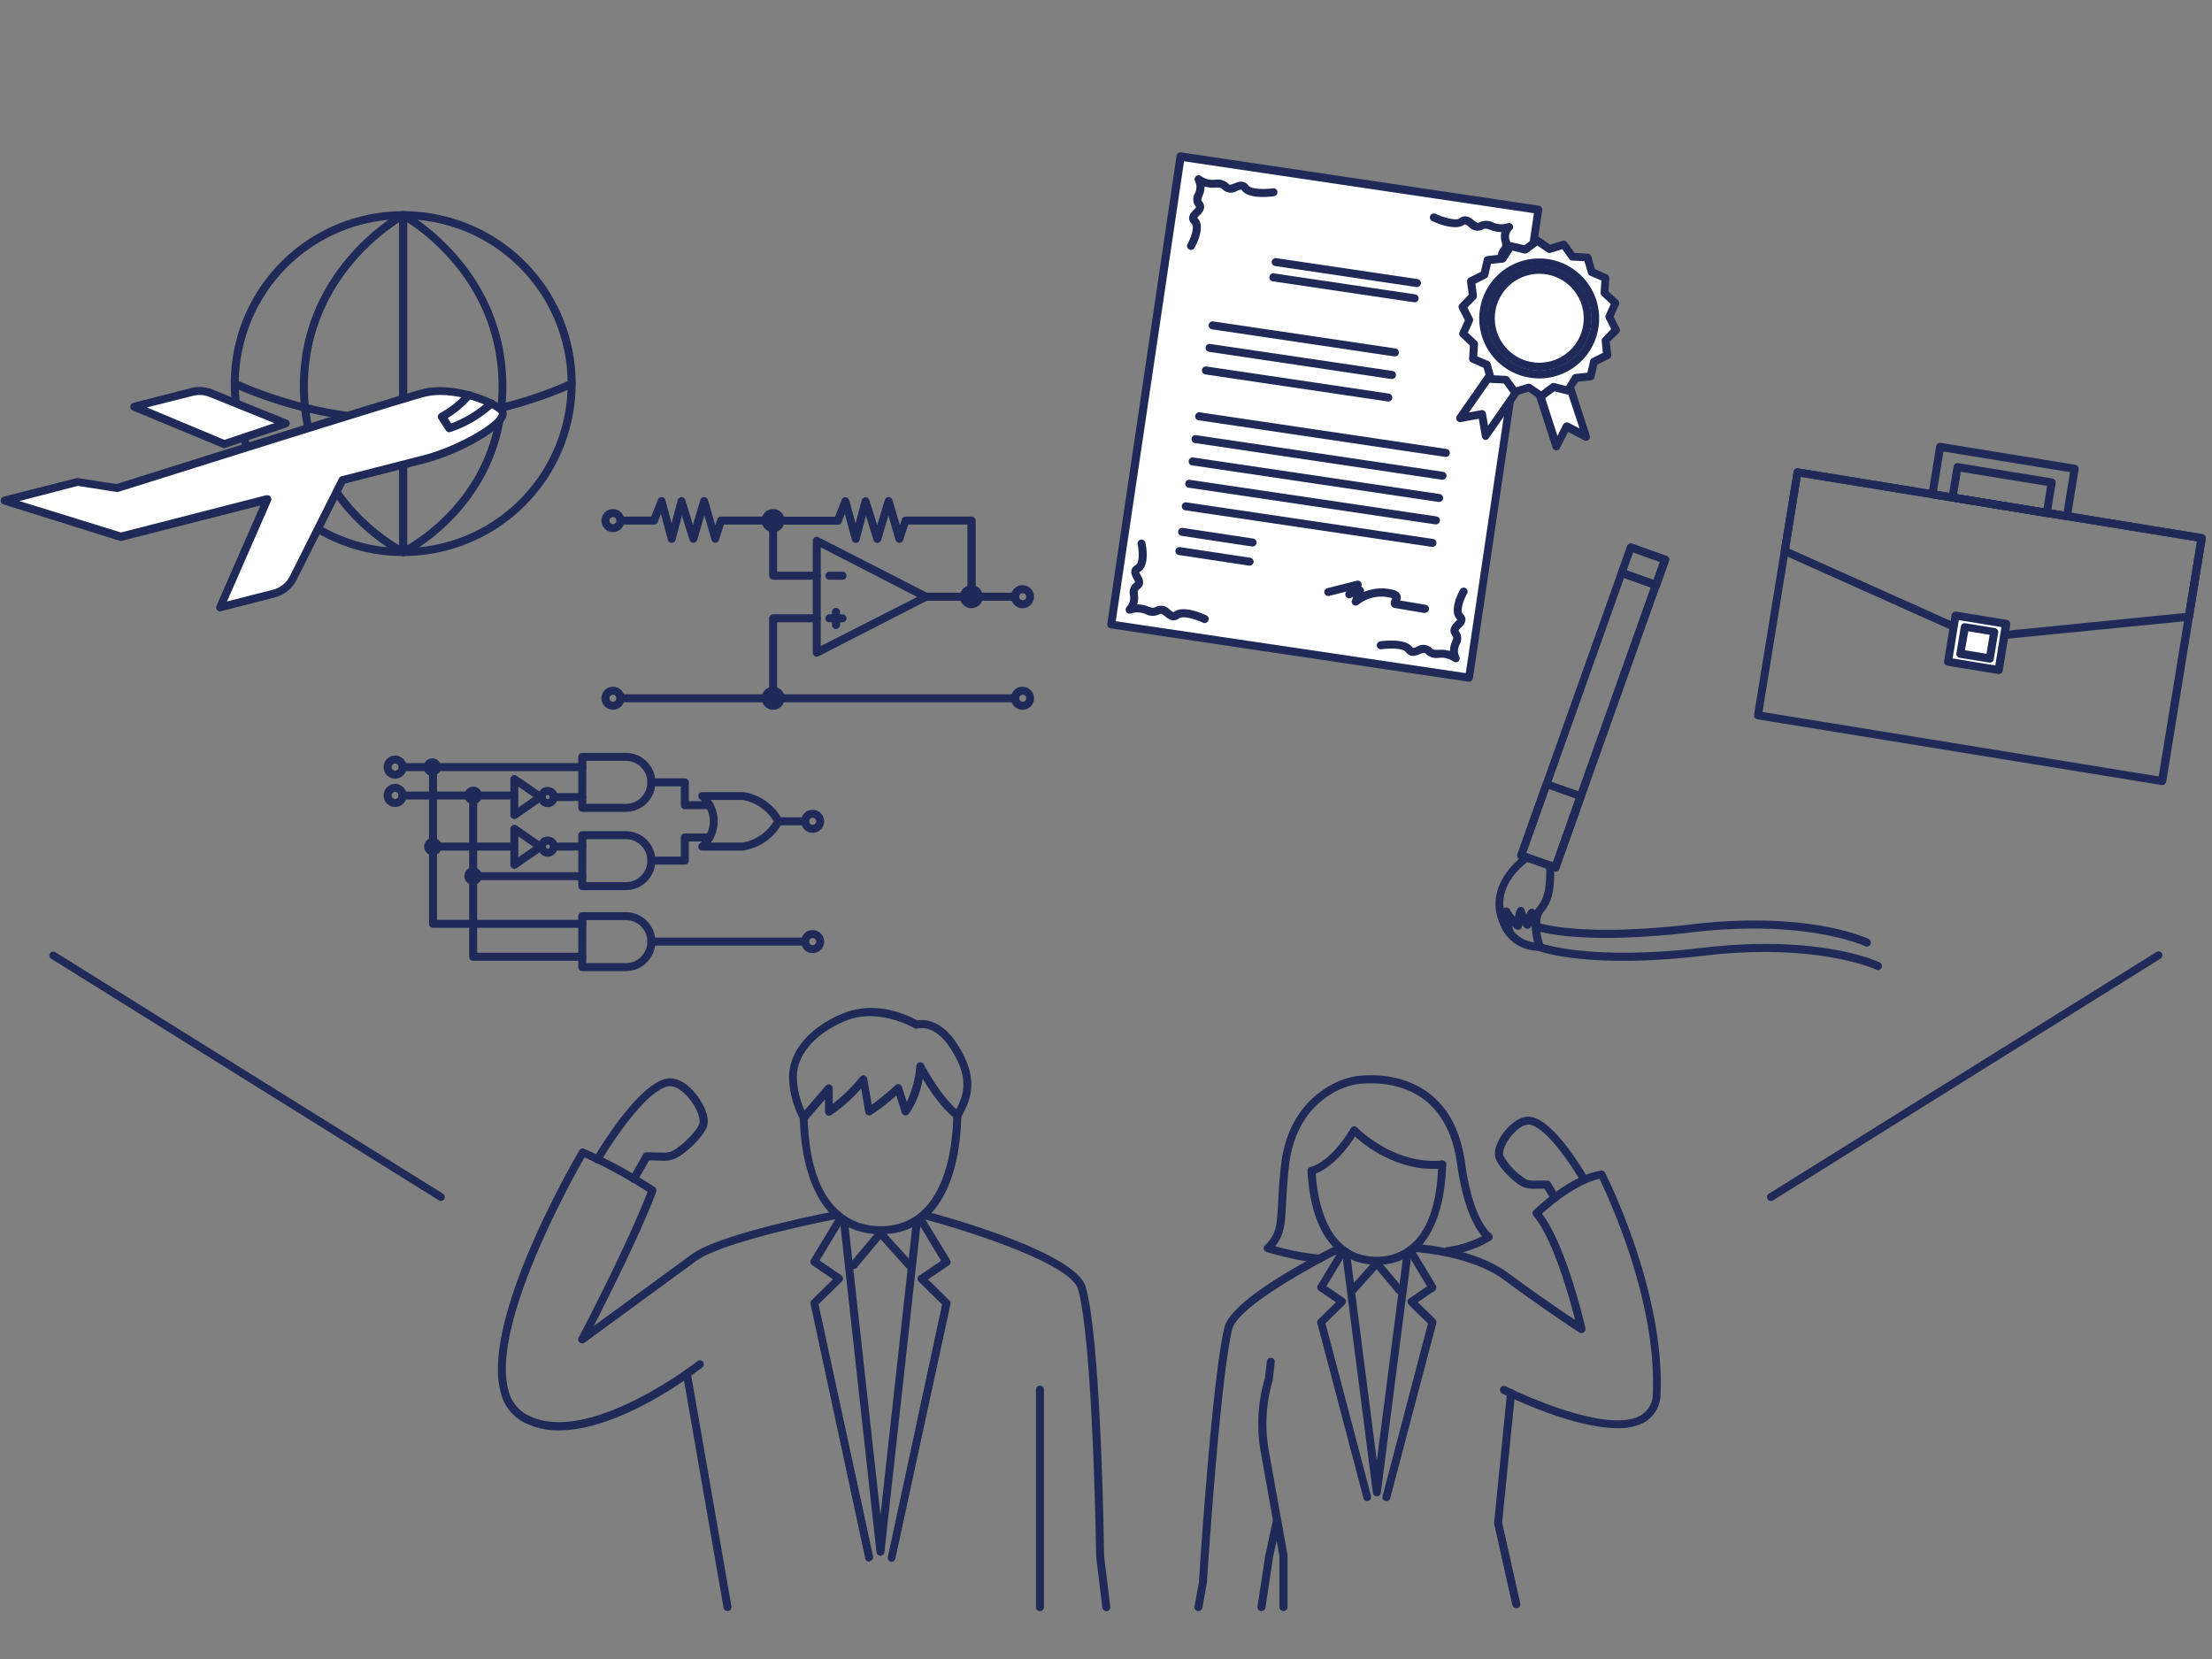 <svg xmlns="http://www.w3.org/2000/svg" viewBox="0 0 415 311.25">
  <rect x="0" y="0" width="415" height="311.25" fill="#808080" stroke="none"/>
  <defs>
    <style>
      .cls-1 {
        fill: #1f2a58;
      }

      .cls-2 {
        fill: #fff;
      }

      .cls-3 {
        fill: none;
      }
    </style>
  </defs>
  <g id="レイヤー_2" data-name="レイヤー 2">
    <g>
      <g>
        <path class="cls-1" d="M246.08,220.43a.75.75,0,0,1-.21-1.47c4.13-1.23,7.51-7.2,7.54-7.26a.79.79,0,0,1,.56-.38.76.76,0,0,1,.64.23c.07.07,6.82,7,15.92,6.18a.74.74,0,0,1,.81.68.75.75,0,0,1-.68.82c-8.16.73-14.4-4.14-16.44-6-1.15,1.8-4.17,6-7.93,7.14Z"/>
        <path class="cls-1" d="M247.56,236.89h0c-3.46-.1-9.66-1.9-9.93-2a.77.77,0,0,1-.52-.54.75.75,0,0,1,.22-.72c2.15-2.05,2.24-3.81,2.47-8.05.09-1.85.21-4.15.55-7.07.86-7.44,4.47-11.53,7.34-13.65a15.93,15.93,0,0,1,6.16-2.85c.3-.07,7.77-1.51,13.87,2.82,3.91,2.77,6.31,7.27,7.15,13.36,1.49,10.86,4.81,13.22,4.85,13.24a.76.76,0,0,1,.33.62.72.72,0,0,1-.3.62,19.87,19.87,0,0,1-8.14,2.81.75.75,0,0,1-.22-1.48,21.1,21.1,0,0,0,6.68-2.08c-1.23-1.4-3.52-5.05-4.69-13.52-.78-5.67-3-9.82-6.53-12.35-5.57-3.95-12.65-2.58-12.72-2.57-.46.08-10.78,2.06-12.29,15.2-.33,2.88-.45,5.15-.55,7-.2,3.83-.31,6-2.05,8.12a45.41,45.41,0,0,0,8.36,1.59.75.75,0,0,1,0,1.5Z"/>
        <path class="cls-1" d="M165.19,291.88a.74.74,0,0,1-.75-.66L157.58,229a.75.75,0,1,1,1.49-.17l6.12,55.44,6.11-55.44a.75.75,0,0,1,1.49.17l-6.86,62.19A.74.74,0,0,1,165.19,291.88Z"/>
        <path class="cls-1" d="M167.31,293l-.16,0a.77.77,0,0,1-.58-.89l10.18-47.37-4.37-4.29a.74.74,0,0,1,.11-1.15l4.07-2.77-4.58-7.6a.75.75,0,0,1,.25-1,.75.75,0,0,1,1,.25l5,8.21a.75.75,0,0,1-.22,1l-3.9,2.65,4,3.94a.77.77,0,0,1,.21.69L168,292.35A.75.75,0,0,1,167.31,293Z"/>
        <path class="cls-1" d="M163.06,293a.75.75,0,0,1-.73-.6l-10.26-47.77a.74.74,0,0,1,.2-.69l4-3.94-3.91-2.65a.75.75,0,0,1-.22-1l4.91-8.15a.76.76,0,0,1,1-.25.75.75,0,0,1,.26,1l-4.55,7.54,4.08,2.77a.75.75,0,0,1,.32.55.73.73,0,0,1-.22.6l-4.37,4.29L163.8,292a.76.76,0,0,1-.58.89Z"/>
        <path class="cls-1" d="M207.56,302.26a.75.75,0,0,1-.75-.66L205.65,292c0-.47-.56-39.82-3.38-50.1-1.35-4.92-21.5-11.22-29.15-13.23a.74.74,0,0,1-.53-.91.76.76,0,0,1,.92-.54c2.9.76,28.39,7.64,30.21,14.29,2.87,10.45,3.4,48.77,3.42,50.4l1.16,9.55a.75.75,0,0,1-.65.84Z"/>
        <path class="cls-1" d="M104.88,268.35A13.94,13.94,0,0,1,98,266.7a8.54,8.54,0,0,1-4.07-5.51c-3.73-13.77,14-44.07,14.77-45.35a.74.74,0,0,1,.95-.3,91.7,91.7,0,0,1,13.19,7.19.74.74,0,0,1,.27.88c-3,8-9,19.8-11.7,25.16l18.33-13.42c5.45-4,26.35-8,27.24-8.17a.73.73,0,0,1,.87.59.75.75,0,0,1-.59.88c-.22,0-21.45,4.12-26.63,7.91l-20.92,15.31a.75.75,0,0,1-1.1-1c.08-.16,8.8-16.7,12.89-27.27a93.76,93.76,0,0,0-11.84-6.46c-2.48,4.33-17.58,31.46-14.29,43.62a7.05,7.05,0,0,0,3.36,4.59c11.29,6.3,32-9.88,32.16-10a.75.75,0,0,1,1,.12.76.76,0,0,1-.12,1.06C131.07,257.1,116.71,268.35,104.88,268.35Z"/>
        <path class="cls-1" d="M160.14,238.07a.76.76,0,0,1-.49-.18.75.75,0,0,1-.09-1l5.05-6a.74.74,0,0,1,.56-.27.61.61,0,0,1,.57.25l5.43,6a.76.76,0,0,1-.06,1.06.75.75,0,0,1-1.06-.05l-4.84-5.39-4.5,5.37A.77.77,0,0,1,160.14,238.07Z"/>
        <path class="cls-1" d="M165.2,231.55c-13.17,0-15-15.33-15.16-21.92a.74.74,0,0,1,.73-.77h0a.75.75,0,0,1,.75.73c.46,17.8,8.76,20.46,13.66,20.46,12,0,13.55-14.55,13.67-20.8a.74.74,0,0,1,.77-.74.76.76,0,0,1,.73.77C180.25,216,178.51,231.55,165.2,231.55Z"/>
        <path class="cls-1" d="M118.91,221.91a.81.81,0,0,1-.37-.09.76.76,0,0,1-.29-1l2.41-4.26a.72.72,0,0,1,.67-.38l3.28.08a4.15,4.15,0,0,0,1.14-.17c1.35-.39,4.7-3.44,5.41-5.15.4-.95-.45-3.13-1.87-4.85s-2.89-2.5-4-2.26c-4.1.85-10.47,10.45-12.57,14.07a.75.75,0,0,1-1,.27.74.74,0,0,1-.27-1c.32-.56,8-13.63,13.56-14.79,1.72-.35,3.71.65,5.46,2.77,1.53,1.84,2.84,4.63,2.11,6.39-.85,2-4.48,5.46-6.37,6a5.71,5.71,0,0,1-1.59.23l-2.84-.07-2.19,3.86A.74.74,0,0,1,118.91,221.91Z"/>
        <path class="cls-1" d="M258.31,280.74a.75.75,0,0,1-.74-.66L251.78,235a.74.74,0,0,1,.64-.84.75.75,0,0,1,.84.65l5.05,39.27,5.05-39.27a.75.75,0,1,1,1.49.19l-5.79,45.06A.76.76,0,0,1,258.31,280.74Z"/>
        <path class="cls-1" d="M256.52,281.63a.74.74,0,0,1-.72-.56l-8.65-32.82a.74.74,0,0,1,.2-.72l3.28-3.22-3.17-2.15a.76.76,0,0,1-.23-1l4.19-6.93a.75.75,0,0,1,1-.26.76.76,0,0,1,.25,1l-3.81,6.33,3.34,2.27a.75.75,0,0,1,.1,1.15l-3.62,3.55,8.54,32.4a.75.75,0,0,1-.53.92Z"/>
        <path class="cls-1" d="M260.1,281.63l-.19,0a.75.75,0,0,1-.53-.92l8.53-32.4-3.62-3.55a.75.75,0,0,1-.22-.6.73.73,0,0,1,.33-.55l3.34-2.27L263.93,235a.75.75,0,1,1,1.28-.77l4.18,6.93a.75.75,0,0,1-.22,1L266,244.31l3.28,3.22a.77.77,0,0,1,.2.72l-8.65,32.82A.76.76,0,0,1,260.1,281.63Z"/>
        <path class="cls-1" d="M236.67,302.26h-.12a.76.76,0,0,1-.63-.86l1.47-9.63,1.47-6.75a.74.74,0,0,1,.89-.57.75.75,0,0,1,.57.89l-1.46,6.7-1.45,9.59A.75.75,0,0,1,236.67,302.26Z"/>
        <path class="cls-1" d="M224.84,302.26h-.13a.75.75,0,0,1-.61-.87l.84-4.58c.08-1.45,2.4-37.74,4.77-47.75,1.33-5.65,19.37-14.59,21.42-15.6a.75.75,0,0,1,1,.35.74.74,0,0,1-.34,1c-5.4,2.64-19.63,10.4-20.62,14.59-2.34,9.89-4.72,47.22-4.75,47.59l-.84,4.67A.75.75,0,0,1,224.84,302.26Z"/>
        <path class="cls-1" d="M240.79,302.26a.75.75,0,0,1-.75-.75V292l-3.51-19.58a30.19,30.19,0,0,1,.79-13.88l.35-3.12a.75.75,0,1,1,1.49.17l-.36,3.19a.61.61,0,0,1,0,.13,28.7,28.7,0,0,0-.76,13.25l3.52,19.64a.57.57,0,0,1,0,.13v9.63A.75.75,0,0,1,240.79,302.26Z"/>
        <path class="cls-1" d="M284.47,301.73a.75.75,0,0,1-.73-.58l-3.42-15.27a.65.65,0,0,1,0-.24l2.42-24.35a.75.75,0,0,1,1.5.15l-2.42,24.23,3.4,15.15a.74.74,0,0,1-.57.89A.44.44,0,0,1,284.47,301.73Z"/>
        <path class="cls-1" d="M303.49,267.94c-8.58,0-21-6.17-21.66-6.49a.75.75,0,1,1,.67-1.35c.19.1,18.74,9.32,25.37,5.41a4.7,4.7,0,0,0,2.22-4.22c.72-17.24-8.37-36.77-10-40.12-4.45,1-9.27,5.13-10.79,6.54,4.58,6,8,20.83,8.14,21.47a.75.75,0,0,1-1.14.8c-.07,0-7.18-4.71-14.1-9.84-6.38-4.73-17-5.26-17.08-5.26a.75.75,0,0,1-.71-.79.73.73,0,0,1,.78-.71c.45,0,11.15.54,17.9,5.55,4.93,3.65,9.95,7.07,12.43,8.73-1.12-4.38-4.18-15.32-7.81-19.53a.76.76,0,0,1,0-1c.27-.26,6.69-6.58,12.64-7.51a.74.74,0,0,1,.78.39c.12.22,11.21,22.15,10.41,41.38a6.16,6.16,0,0,1-3,5.44A10.18,10.18,0,0,1,303.49,267.94Z"/>
        <path class="cls-1" d="M262.57,242.82a.74.74,0,0,1-.58-.27l-3.7-4.41-4,4.44a.75.75,0,0,1-1.11-1l4.57-5.08a.84.84,0,0,1,.57-.25.81.81,0,0,1,.56.27l4.25,5.08a.75.75,0,0,1-.09,1.06A.72.72,0,0,1,262.57,242.82Z"/>
        <path class="cls-1" d="M291.68,225.48a.75.75,0,0,1-.64-.36l-1.27-2.1h-2.39a5,5,0,0,1-1.4-.25c-1.63-.53-4.69-3.61-5.36-5.39-.6-1.56.61-4,2-5.52,1.59-1.8,3.36-2.63,4.86-2.27,3.89.94,8.57,8.28,10.4,11.39a.74.74,0,0,1-.27,1,.76.76,0,0,1-1-.26c-2.78-4.74-6.73-10-9.45-10.69-.92-.22-2.21.47-3.38,1.8-1.4,1.58-2,3.31-1.72,4a11.83,11.83,0,0,0,4.43,4.5,3.46,3.46,0,0,0,1,.17h2.79a.74.74,0,0,1,.64.36l1.49,2.47a.74.74,0,0,1-.65,1.13Z"/>
        <path class="cls-1" d="M136.49,302.26a.74.74,0,0,1-.74-.62l-7.62-43.77a.75.75,0,0,1,1.48-.25l7.62,43.77a.75.75,0,0,1-.61.86Z"/>
        <path class="cls-1" d="M195.11,302.26a.74.74,0,0,1-.75-.75v-40.8a.75.75,0,0,1,1.5,0v40.8A.75.75,0,0,1,195.11,302.26Z"/>
        <path class="cls-1" d="M258.31,237.29c-4.48,0-12.13-2.28-13-17.56a.75.75,0,1,1,1.5-.09c.34,6,2.28,16.15,11.48,16.15,4.14,0,11.14-2.25,11.54-17.33a.74.74,0,0,1,.75-.73h0a.75.75,0,0,1,.73.77C271.2,224.15,269.63,237.29,258.31,237.29Z"/>
        <path class="cls-1" d="M150.79,210.36a.7.7,0,0,1-.49-.19.74.74,0,0,1-.08-1l4.69-5.46a.75.75,0,0,1,1.32.49v2.9a30.93,30.93,0,0,0,5.15-5.06.74.74,0,0,1,.77-.28.76.76,0,0,1,.56.61l.84,4.91A50.3,50.3,0,0,0,168,203.6a.74.74,0,0,1,.7-.18.73.73,0,0,1,.52.5l.9,2.83a19.8,19.8,0,0,0,1.8-6.75.75.75,0,0,1,.59-.69.76.76,0,0,1,.82.39c0,.06,3.26,6.26,6.79,9a.75.75,0,0,1-.91,1.19c-2.52-1.93-4.8-5.34-6.1-7.5a15.72,15.72,0,0,1-2.63,6.6.81.81,0,0,1-.73.27.77.77,0,0,1-.58-.51l-1-3.23a37.81,37.81,0,0,1-4.71,3.64.75.75,0,0,1-1.13-.51l-.76-4.45a28.84,28.84,0,0,1-5.63,5,.74.74,0,0,1-1.15-.63v-2.32l-3.37,3.92A.74.74,0,0,1,150.79,210.36Z"/>
        <path class="cls-1" d="M150.79,210.36a.76.76,0,0,1-.65-.38,17.16,17.16,0,0,1-2.1-7.9c0-4.87,3.92-9.46,10.24-12s12.43.6,13.79,1.36c1.06-.18,4.32-.31,7.3,4.12,4.32,6.45,3,10.58.9,14.07a.75.75,0,1,1-1.29-.77c2.18-3.65,2.8-7-.86-12.46-2.87-4.29-5.83-3.49-6-3.45a.77.77,0,0,1-.61-.07c-.06,0-6.54-3.88-12.72-1.41-5.74,2.29-9.3,6.35-9.3,10.59a16.15,16.15,0,0,0,1.89,7.15.75.75,0,0,1-.26,1A.76.76,0,0,1,150.79,210.36Z"/>
      </g>
      <g>
        <g>
          <path class="cls-1" d="M291.82,163.52a.74.74,0,0,1-.25-.05l-6.44-2.28a.76.76,0,0,1-.42-.39.71.71,0,0,1,0-.57l18.86-53a.73.73,0,0,1,.95-.45l6.44,2.28a.78.78,0,0,1,.43.39.75.75,0,0,1,0,.57l-18.85,53A.75.75,0,0,1,291.82,163.52Zm-5.48-3.5,5,1.79,18.35-51.6-5-1.79Z"/>
          <path class="cls-1" d="M310.68,110.5a.69.69,0,0,1-.25,0L304,108.17a.78.78,0,0,1-.43-.39.75.75,0,0,1,0-.57l1.69-4.76a.75.75,0,0,1,1-.45l6.43,2.29a.75.75,0,0,1,.46.95l-1.7,4.76A.73.73,0,0,1,310.68,110.5ZM305.2,107l5,1.78,1.19-3.34-5-1.79Z"/>
          <path class="cls-1" d="M291.82,163.52a.74.74,0,0,1-.25-.05l-6.44-2.28a.76.76,0,0,1-.42-.39.71.71,0,0,1,0-.57l4.75-13.37a.78.78,0,0,1,.39-.43.8.8,0,0,1,.57,0l6.44,2.29a.76.76,0,0,1,.42.39.71.71,0,0,1,0,.57L292.53,163A.75.75,0,0,1,291.82,163.52Zm-5.48-3.5,5,1.79,4.25-12-5-1.78Z"/>
          <path class="cls-1" d="M288.53,178.38a7.73,7.73,0,0,1-7.17-5.12c-3.26-7.62,4.68-12.95,4.77-13a.74.74,0,0,1,1,.22.76.76,0,0,1-.21,1c-.29.18-7,4.69-4.21,11.15,1.41,3.29,3.8,4,5.11,4.18-.41-1.65-.94-4.86.59-6.66s1.73-4.23,1.68-7.75a.74.74,0,0,1,.74-.76h0a.75.75,0,0,1,.75.74c.05,3.75-.06,6.39-2,8.73-1.23,1.47-.43,5,0,6.23a.76.76,0,0,1-.08.64.71.71,0,0,1-.54.34A3.89,3.89,0,0,1,288.53,178.38Z"/>
          <path class="cls-1" d="M283.27,175.8a.76.76,0,0,1-.72-.54c-.16-.54-1-3.29-.7-4.42a.76.76,0,0,1,.61-.58.74.74,0,0,1,.75.35c.25.39.62.93,1,1.41a7.15,7.15,0,0,1,.4-1.41.75.75,0,0,1,1.41.06c.1.31.21.62.32.91a4.51,4.51,0,0,1,.46-.79.76.76,0,0,1,1.28.13l.8,1.68a.74.74,0,0,1-.35,1,.75.75,0,0,1-1-.35l-.1-.21a3,3,0,0,0-.08.52.75.75,0,0,1-.4.61.73.73,0,0,1-.73,0,2,2,0,0,1-.66-.74c0,.17,0,.26,0,.26a.75.75,0,0,1-1.15.65,3.83,3.83,0,0,1-.72-.61c.1.38.2.76.31,1.12a.75.75,0,0,1-.5.93A.57.57,0,0,1,283.27,175.8Z"/>
        </g>
        <path class="cls-1" d="M352.34,182a.71.71,0,0,1-.32-.07c-.11-.05-11-5.13-32.34-2.63-21.82,2.56-30.74-.78-31.11-.92a.75.75,0,0,1,.54-1.4c.09,0,9,3.33,30.39.83,21.85-2.56,32.72,2.55,33.17,2.77a.75.75,0,0,1-.33,1.42Z"/>
        <path class="cls-1" d="M350.27,177.61a.8.8,0,0,1-.33-.08c-.1-.05-11-5.13-32.34-2.63-21.82,2.56-29.47-.3-29.78-.42a.75.75,0,0,1,.54-1.4c.11,0,7.76,2.83,29.07.33,21.85-2.55,32.71,2.55,33.17,2.77a.76.76,0,0,1-.33,1.43Z"/>
      </g>
      <g>
        <path class="cls-1" d="M75.65,104.32A32.35,32.35,0,1,1,108,72,32.38,32.38,0,0,1,75.65,104.32Zm0-63.2A30.85,30.85,0,1,0,106.5,72,30.89,30.89,0,0,0,75.65,41.12Z"/>
        <path class="cls-1" d="M75.65,104.32a.8.8,0,0,1-.4-.11.75.75,0,0,1-.35-.64V40.37a.73.73,0,0,1,.36-.64.75.75,0,0,1,.74,0c.19.1,19,10.38,19,32.78S76.16,104.16,76,104.25A.71.71,0,0,1,75.65,104.32ZM76.4,41.7v60.6C80.3,100,93.54,90.86,93.54,72.49S80.35,44.25,76.4,41.7Z"/>
        <path class="cls-1" d="M75.65,104.32a.78.78,0,0,1-.33-.07c-.19-.09-19.06-9.34-19.06-31.76s18.84-32.68,19-32.78a.75.75,0,0,1,.74,0,.74.74,0,0,1,.37.64v63.2a.78.78,0,0,1-.35.64A.83.83,0,0,1,75.65,104.32ZM74.9,41.7c-4,2.55-17.14,12.43-17.14,30.79S71,100,74.9,102.31Z"/>
        <path class="cls-1" d="M75.65,79.46a78.8,78.8,0,0,1-31.94-6.82.75.75,0,0,1,.67-1.34A77.23,77.23,0,0,0,75.65,78a77.15,77.15,0,0,0,31.26-6.66.76.76,0,0,1,1,.34.75.75,0,0,1-.34,1A78.72,78.72,0,0,1,75.65,79.46Z"/>
        <g>
          <g>
            <path class="cls-2" d="M42.08,83.33l11.55-3.89-14-5.67A5.76,5.76,0,0,0,36,73.53L25.18,76.26Z"/>
            <path class="cls-1" d="M42.08,84.08a.72.72,0,0,1-.29-.06L24.89,77a.75.75,0,0,1-.45-.75.75.75,0,0,1,.56-.67L35.86,72.8a6.49,6.49,0,0,1,4,.28l14,5.66a.75.75,0,0,1,0,1.41L42.32,84A.67.67,0,0,1,42.08,84.08ZM27.55,76.44l14.56,6.09,9.36-3.15L39.31,74.47a5,5,0,0,0-3.09-.21Z"/>
          </g>
          <g>
            <path class="cls-2" d="M94.07,77c-2-1.93-9.46-4.57-14.54-3.27S21.92,91.58,21.92,91.58l-7.38-1.15L.88,93.91l21.8,6.77,27.48-7L41.28,114l10.08-2.57a5.71,5.71,0,0,0,3.77-3.11l9.13-18.19,15.23-3.89C86.58,84.38,96.07,78.9,94.07,77Z"/>
            <path class="cls-1" d="M41.28,114.7a.74.74,0,0,1-.68-1l8.26-18.87-26,6.63a.71.71,0,0,1-.41,0L.66,94.63a.75.75,0,0,1-.53-.74.77.77,0,0,1,.57-.71L14.36,89.7a.61.61,0,0,1,.3,0l7.2,1.12C25.69,89.6,74.38,74.24,79.34,73c5.41-1.38,13.12,1.42,15.25,3.46A1.64,1.64,0,0,1,95,78.07c-.74,2.8-9.2,7.28-15.36,8.85l-14.9,3.8-9,17.89a6.46,6.46,0,0,1-4.26,3.5l-10.07,2.57Zm8.88-21.78a.73.73,0,0,1,.57.26.76.76,0,0,1,.12.79l-8.26,18.87,8.58-2.19a4.94,4.94,0,0,0,3.28-2.7l9.14-18.21a.73.73,0,0,1,.48-.39L79.3,85.46c6.33-1.61,13.79-5.94,14.28-7.78,0-.11,0-.13,0-.17-1.87-1.79-9-4.31-13.84-3.08-5,1.28-57,17.7-57.57,17.86a.65.65,0,0,1-.34,0l-7.22-1.13L3.64,94,22.7,99.9l27.28-7Z"/>
          </g>
          <path class="cls-1" d="M84.28,81.09a.75.75,0,0,1-.63-.35l-1.39-2.15a.75.75,0,0,1,.27-1.07,17.84,17.84,0,0,0,4.85-3.86.75.75,0,0,1,1.05-.11.76.76,0,0,1,.12,1A19.19,19.19,0,0,1,84,78.44l.65,1a21.83,21.83,0,0,0,7-4.31.75.75,0,0,1,1,1.12,22,22,0,0,1-8.17,4.81Z"/>
        </g>
      </g>
      <g>
        <path class="cls-1" d="M405.67,147.28h-.13l-75.83-12.33a.76.76,0,0,1-.49-.31.77.77,0,0,1-.13-.55l7.42-45.59a.75.75,0,0,1,.3-.49.74.74,0,0,1,.56-.13l75.83,12.34a.74.74,0,0,1,.62.86l-7.41,45.58a.8.8,0,0,1-.31.49A.76.76,0,0,1,405.67,147.28Zm-75-13.7L405,145.67l7.18-44.1-74.35-12.1Z"/>
        <path class="cls-1" d="M371.12,120.37a.77.77,0,0,1-.3-.06l-36.28-16.25a.76.76,0,0,1-.44-.8l2.41-14.77a.75.75,0,0,1,.3-.49.74.74,0,0,1,.56-.13l75.83,12.34a.74.74,0,0,1,.62.86l-2.4,14.77a.75.75,0,0,1-.67.62l-39.55,3.91Zm-35.44-17.44,35.57,15.93L410,115l2.19-13.46-74.35-12.1Zm75,12.78h0Z"/>
        <path class="cls-1" d="M387.78,97.58h-.12l-25.23-4.1a.76.76,0,0,1-.49-.3.72.72,0,0,1-.13-.56l1.44-8.91a.76.76,0,0,1,.86-.62l25.24,4.11a.77.77,0,0,1,.49.3.78.78,0,0,1,.13.56L388.52,97A.75.75,0,0,1,387.78,97.58Zm-24.37-5.47L387.16,96l1.21-7.42-23.76-3.87Z"/>
        <g>
          <rect class="cls-2" x="366.15" y="116.2" width="9.64" height="8.78" transform="translate(24.17 -57.99) rotate(9.24)"/>
          <path class="cls-1" d="M375,126.45h-.12l-9.52-1.55a.77.77,0,0,1-.49-.3.78.78,0,0,1-.13-.56l1.41-8.67a.76.76,0,0,1,.86-.62l9.51,1.55a.76.76,0,0,1,.63.86l-1.41,8.67a.79.79,0,0,1-.31.49A.74.74,0,0,1,375,126.45Zm-8.66-2.92,8,1.31,1.16-7.19-8-1.31Z"/>
        </g>
        <g>
          <rect class="cls-2" x="368.16" y="118.04" width="5.61" height="5.11" transform="translate(24.17 -57.99) rotate(9.24)"/>
          <path class="cls-1" d="M373.32,124.31h-.12l-5.53-.9a.74.74,0,0,1-.62-.86l.82-5a.75.75,0,0,1,.3-.49.7.7,0,0,1,.56-.13l5.53.9a.75.75,0,0,1,.62.86l-.82,5a.75.75,0,0,1-.3.49A.77.77,0,0,1,373.32,124.31ZM368.65,122l4.05.66.58-3.56-4-.66Z"/>
        </g>
        <path class="cls-1" d="M384,97h-.12L366.2,94.08a.73.73,0,0,1-.48-.3.74.74,0,0,1-.14-.56l.93-5.71a.75.75,0,0,1,.86-.62l17.68,2.88a.74.74,0,0,1,.62.86l-.93,5.71A.76.76,0,0,1,384,97Zm-16.82-4.25,16.2,2.64.69-4.23-16.2-2.64Z"/>
      </g>
      <g>
        <rect class="cls-2" x="204.17" y="44.33" width="88.77" height="67.86" transform="translate(134.66 312.63) rotate(-81.56)"/>
        <path class="cls-1" d="M275.6,127.89h-.11l-67.12-10a.76.76,0,0,1-.63-.86l13-87.81a.75.75,0,0,1,.3-.49.71.71,0,0,1,.55-.14l67.12,10a.75.75,0,0,1,.63.85l-13,87.82A.74.74,0,0,1,275.6,127.89Zm-66.27-11.34L275,126.29,287.78,40l-65.64-9.74Z"/>
      </g>
      <g>
        <polyline class="cls-2" points="292.71 67.03 297.53 81.93 293.83 80.01 291.96 83.74 287.13 68.84"/>
        <path class="cls-1" d="M292,84.49h-.06a.75.75,0,0,1-.66-.51l-4.82-14.9a.75.75,0,0,1,.48-.95.76.76,0,0,1,1,.48l4.26,13.17,1.05-2.1a.77.77,0,0,1,.44-.37.78.78,0,0,1,.58,0l2.08,1.08L292,67.26a.75.75,0,0,1,1.43-.46l4.83,14.9a.75.75,0,0,1-1.06.9l-3-1.57-1.53,3A.75.75,0,0,1,292,84.49Z"/>
      </g>
      <g>
        <polyline class="cls-2" points="282.89 65.58 273.95 78.43 278.05 77.67 278.76 81.78 287.7 68.92"/>
        <path class="cls-1" d="M278.76,82.53l-.17,0a.76.76,0,0,1-.57-.61l-.58-3.36-3.36.63a.74.74,0,0,1-.76-.33.76.76,0,0,1,0-.84l8.95-12.85a.75.75,0,1,1,1.23.85l-7.9,11.36,2.3-.43a.74.74,0,0,1,.56.12.78.78,0,0,1,.32.49l.39,2.31,7.91-11.36a.74.74,0,0,1,1-.18.75.75,0,0,1,.19,1l-8.95,12.86A.75.75,0,0,1,278.76,82.53Z"/>
      </g>
      <g>
        <circle class="cls-2" cx="288.78" cy="59.71" r="12.67"/>
        <path class="cls-1" d="M288.81,73.13a13.42,13.42,0,1,1,13.24-11.45,13.44,13.44,0,0,1-13.24,11.45Zm0-25.34a11.92,11.92,0,1,0,11.79,13.67h0a11.93,11.93,0,0,0-10-13.54A11.68,11.68,0,0,0,288.77,47.79Z"/>
      </g>
      <g>
        <polygon class="cls-2" points="303.18 61.84 301.24 63.87 301.59 66.65 299.07 67.88 298.44 70.61 295.65 70.9 294.13 73.25 291.41 72.58 289.17 74.27 286.85 72.7 284.17 73.53 282.52 71.26 279.72 71.12 278.95 68.42 276.37 67.33 276.56 64.53 274.5 62.63 275.64 60.07 274.37 57.57 276.31 55.55 275.97 52.77 278.49 51.54 279.12 48.81 281.9 48.51 283.43 46.16 286.14 46.83 288.38 45.15 290.71 46.71 293.38 45.89 295.04 48.15 297.83 48.3 298.61 50.99 301.19 52.08 301 54.88 303.05 56.79 301.91 59.35 303.18 61.84"/>
        <path class="cls-1" d="M289.17,75a.74.74,0,0,1-.42-.13l-2-1.37-2.34.72a.74.74,0,0,1-.83-.27l-1.44-2-2.44-.12a.76.76,0,0,1-.68-.55L278.33,69l-2.26-1a.75.75,0,0,1-.45-.74l.16-2.44L274,63.17a.75.75,0,0,1-.17-.85l1-2.23-1.11-2.18a.76.76,0,0,1,.13-.86l1.7-1.76-.31-2.43a.76.76,0,0,1,.42-.77L277.83,51l.55-2.38a.78.78,0,0,1,.66-.58l2.43-.26,1.32-2a.75.75,0,0,1,.81-.32L286,46l1.95-1.47a.75.75,0,0,1,.87,0l2,1.37,2.33-.72a.76.76,0,0,1,.83.28l1.44,2,2.44.13a.76.76,0,0,1,.69.54l.67,2.35,2.25,1a.76.76,0,0,1,.46.74l-.17,2.44,1.79,1.67a.74.74,0,0,1,.18.85l-1,2.24,1.11,2.18a.74.74,0,0,1-.12.86L302,64.13l.3,2.42a.75.75,0,0,1-.41.77l-2.2,1.07-.55,2.39a.73.73,0,0,1-.65.57l-2.43.26-1.33,2A.74.74,0,0,1,294,74l-2.37-.58-2,1.47A.74.74,0,0,1,289.17,75ZM286.85,72a.8.8,0,0,1,.42.13l1.88,1.27L291,72a.78.78,0,0,1,.63-.13l2.2.55L295,70.5a.73.73,0,0,1,.55-.34l2.26-.24.51-2.21a.77.77,0,0,1,.4-.51l2-1L300.5,64a.72.72,0,0,1,.2-.61l1.57-1.64-1-2a.74.74,0,0,1,0-.65l.92-2.07-1.66-1.54a.73.73,0,0,1-.24-.6l.15-2.26-2.08-.89a.73.73,0,0,1-.43-.48L297.26,49,295,48.9a.72.72,0,0,1-.57-.31l-1.34-1.83-2.16.67a.76.76,0,0,1-.64-.1l-1.88-1.26-1.81,1.36a.77.77,0,0,1-.64.13l-2.2-.54-1.23,1.9a.75.75,0,0,1-.55.34l-2.25.24-.51,2.21a.73.73,0,0,1-.41.5l-2,1,.28,2.25a.73.73,0,0,1-.21.61l-1.57,1.63,1,2a.78.78,0,0,1,0,.65l-.92,2.07L277.07,64a.74.74,0,0,1,.23.6l-.15,2.26,2.09.88a.75.75,0,0,1,.43.49l.62,2.18,2.27.11a.78.78,0,0,1,.56.31l1.34,1.83,2.17-.66A.54.54,0,0,1,286.85,72Z"/>
      </g>
      <g>
        <circle class="cls-2" cx="288.78" cy="59.71" r="10.5"/>
        <path class="cls-1" d="M288.8,71a10.53,10.53,0,0,1-1.67-.13,11.25,11.25,0,1,1,12.77-9.47h0A11.25,11.25,0,0,1,288.8,71Zm0-21a9.75,9.75,0,1,0,5.81,17.58,9.66,9.66,0,0,0,3.84-6.4h0a9.76,9.76,0,0,0-8.21-11.08A10,10,0,0,0,288.77,50Z"/>
      </g>
      <g>
        <circle class="cls-2" cx="288.78" cy="59.71" r="9.09"/>
        <path class="cls-1" d="M288.78,69.55a10.22,10.22,0,0,1-1.45-.11,9.82,9.82,0,1,1,1.45.11Zm0-18.18a8.34,8.34,0,1,0,1.23.09A8.48,8.48,0,0,0,288.77,51.37Z"/>
      </g>
      <g>
        <g>
          <g>
            <line class="cls-2" x1="227.51" y1="61.05" x2="261.72" y2="66.12"/>
            <path class="cls-1" d="M261.72,66.87h-.11L227.4,61.79a.75.75,0,0,1,.22-1.49l34.21,5.08a.75.75,0,0,1-.11,1.49Z"/>
          </g>
          <g>
            <line class="cls-2" x1="226.88" y1="65.27" x2="261.1" y2="70.35"/>
            <path class="cls-1" d="M261.1,71.1H261L226.77,66a.75.75,0,0,1,.22-1.48l34.22,5.07a.75.75,0,0,1-.11,1.5Z"/>
          </g>
          <g>
            <line class="cls-2" x1="226.25" y1="69.49" x2="260.47" y2="74.57"/>
            <path class="cls-1" d="M260.47,75.32h-.11l-34.22-5.07a.75.75,0,0,1,.22-1.49l34.22,5.08a.75.75,0,0,1-.11,1.49Z"/>
          </g>
          <g>
            <line class="cls-2" x1="224.98" y1="78.1" x2="271.26" y2="84.97"/>
            <path class="cls-1" d="M271.26,85.72h-.11l-46.28-6.87a.75.75,0,1,1,.22-1.49l46.28,6.87a.75.75,0,0,1,.63.85A.74.74,0,0,1,271.26,85.72Z"/>
          </g>
          <g>
            <line class="cls-2" x1="224.35" y1="82.33" x2="270.63" y2="89.2"/>
            <path class="cls-1" d="M270.64,90h-.12l-46.28-6.87a.75.75,0,1,1,.22-1.48l46.29,6.87a.75.75,0,0,1-.11,1.49Z"/>
          </g>
          <g>
            <line class="cls-2" x1="223.72" y1="86.55" x2="270.01" y2="93.42"/>
            <path class="cls-1" d="M270,94.17h-.11l-46.29-6.87a.75.75,0,0,1,.22-1.48l46.29,6.87a.75.75,0,0,1,.63.85A.76.76,0,0,1,270,94.17Z"/>
          </g>
          <g>
            <line class="cls-2" x1="223.1" y1="90.76" x2="269.38" y2="97.63"/>
            <path class="cls-1" d="M269.38,98.38h-.11L223,91.5a.74.74,0,0,1-.63-.85.75.75,0,0,1,.85-.63l46.28,6.87a.75.75,0,0,1,.64.85A.76.76,0,0,1,269.38,98.38Z"/>
          </g>
          <g>
            <line class="cls-2" x1="222.47" y1="94.98" x2="268.76" y2="101.85"/>
            <path class="cls-1" d="M268.76,102.6h-.11l-46.29-6.86a.75.75,0,0,1,.22-1.49l46.29,6.87a.75.75,0,0,1-.11,1.49Z"/>
          </g>
        </g>
        <g>
          <line class="cls-2" x1="221.75" y1="99.82" x2="234.97" y2="101.78"/>
          <path class="cls-1" d="M235,102.53h-.11l-13.22-2a.75.75,0,0,1-.63-.85.77.77,0,0,1,.85-.64l13.22,2a.75.75,0,0,1,.64.85A.76.76,0,0,1,235,102.53Z"/>
        </g>
        <g>
          <line class="cls-2" x1="221.22" y1="103.41" x2="234.44" y2="105.37"/>
          <path class="cls-1" d="M234.44,106.12h-.11l-13.22-2a.75.75,0,0,1,.22-1.48l13.22,2a.75.75,0,0,1,.63.85A.74.74,0,0,1,234.44,106.12Z"/>
        </g>
        <g>
          <line class="cls-2" x1="239.33" y1="49.17" x2="265.83" y2="53.1"/>
          <path class="cls-1" d="M265.83,53.85h-.11l-26.5-3.94a.75.75,0,0,1-.63-.85.76.76,0,0,1,.85-.63l26.5,3.93a.75.75,0,0,1,.63.85A.74.74,0,0,1,265.83,53.85Z"/>
        </g>
        <g>
          <line class="cls-2" x1="238.91" y1="52.03" x2="265.41" y2="55.96"/>
          <path class="cls-1" d="M265.41,56.71h-.11l-26.51-3.93a.75.75,0,0,1-.63-.85.77.77,0,0,1,.86-.64l26.5,3.94a.75.75,0,0,1,.63.85A.76.76,0,0,1,265.41,56.71Z"/>
        </g>
      </g>
      <path class="cls-1" d="M267.33,115h-.13l-5.61-.95a.78.78,0,0,1-.56-.42,1.42,1.42,0,0,1,.17-1.32l0-.06-.16-.06a7,7,0,0,0-6.23,1.27.75.75,0,0,1-1.17-.85l.25-.65h0a3.68,3.68,0,0,1-.44.23.75.75,0,0,1-.84-1.21l-3.22.82a.75.75,0,0,1-.91-.54.74.74,0,0,1,.54-.91l5.52-1.4a.72.72,0,0,1,.71.19.77.77,0,0,1,.2.72,1.87,1.87,0,0,1-.07.22.84.84,0,0,1,.37.25.76.76,0,0,1,.11.74l0,0a8.51,8.51,0,0,1,5.65-.37c1.06.31,1.27.94,1.3,1.3a1.37,1.37,0,0,1-.12.66l4.78.81a.75.75,0,0,1-.12,1.49Z"/>
      <path class="cls-1" d="M223.45,46.89a.71.71,0,0,1-.37-.1.75.75,0,0,1-.29-1c.68-1.22,1.34-3.21.8-3.78-1.11-1.17-.08-2.19.36-2.62a2.18,2.18,0,0,0,.45-.53l-.07-.11a2.27,2.27,0,0,1-.14-2.5,2.53,2.53,0,0,0,0-2.3.75.75,0,0,1,1.12-.92,3.85,3.85,0,0,0,2.69.68,2.88,2.88,0,0,1,2.49.79c.18.2.31.22,1.06-.08s1.83-.75,2.7.42c.5.67,3,.71,4.56.49a.74.74,0,0,1,.85.63.75.75,0,0,1-.64.85c-.78.11-4.74.59-6-1.08-.13-.17-.17-.23-.92.08a2.23,2.23,0,0,1-2.74-.29c-.29-.32-.56-.33-1.33-.31A6,6,0,0,1,226,35a4.47,4.47,0,0,1-.41,1.8c-.24.62-.27.76-.06,1,.92,1.21-.05,2.16-.51,2.62a3.06,3.06,0,0,0-.4.44l.07.08c1.51,1.59-.22,4.9-.58,5.55A.76.76,0,0,1,223.45,46.89Z"/>
      <path class="cls-1" d="M281.74,49.28a.75.75,0,0,1-.74-.67,2.8,2.8,0,0,1,.67-2.22c.22-.25.21-.39.07-1a3.49,3.49,0,0,1-.06-1.85,5.75,5.75,0,0,1-2.08-.41c-.73-.25-1-.32-1.37-.1a2.22,2.22,0,0,1-2.7-.52c-.63-.51-.68-.47-.86-.34-1.66,1.23-5.32-.38-6-.71a.75.75,0,0,1,.63-1.36c1.4.66,3.81,1.38,4.51.87,1.16-.87,2.12-.09,2.7.38s.76.53,1,.39a2.86,2.86,0,0,1,2.61,0,3.86,3.86,0,0,0,2.78.13.74.74,0,0,1,.85.3.74.74,0,0,1-.06.9,1.81,1.81,0,0,0-.45,2,2.28,2.28,0,0,1-.41,2.32,1.32,1.32,0,0,0-.3,1,.74.74,0,0,1-.66.83Z"/>
      <path class="cls-1" d="M226.08,116.92a.74.74,0,0,1-.32-.07c-1.4-.65-3.81-1.38-4.51-.86-1.17.86-2.12.08-2.7-.38s-.75-.53-1-.39a2.83,2.83,0,0,1-2.61,0,3.87,3.87,0,0,0-2.78-.12.75.75,0,0,1-.79-1.21,2.53,2.53,0,0,0,.62-2.21,2.33,2.33,0,0,1,.86-2.36c.07,0,.1-.08.1-.09a2.19,2.19,0,0,0-.27-.62c-.3-.55-1-1.82.42-2.62.68-.39.63-2.48.33-3.85a.74.74,0,0,1,.57-.89.75.75,0,0,1,.89.57c.16.73.85,4.39-1.05,5.47l-.12.09.28.51c.31.57,1,1.77-.27,2.65-.28.21-.3.34-.24,1a4.67,4.67,0,0,1-.13,1.84h0a6.07,6.07,0,0,1,2.05.41c.73.25,1,.31,1.37.1a2.23,2.23,0,0,1,2.7.51c.63.51.68.48.86.35,1.66-1.23,5.32.37,6,.7a.75.75,0,0,1-.32,1.43Z"/>
      <path class="cls-1" d="M273.09,124.24a.76.76,0,0,1-.43-.14,3.85,3.85,0,0,0-2.69-.68,2.85,2.85,0,0,1-2.49-.79c-.19-.2-.31-.22-1.06.08s-1.83.75-2.7-.42c-.52-.7-3-.7-4.56-.48a.75.75,0,1,1-.21-1.49c.78-.11,4.74-.58,6,1.08.13.18.17.23.92-.08a2.22,2.22,0,0,1,2.73.29c.3.32.57.33,1.34.31a5.84,5.84,0,0,1,2.1.21,4.54,4.54,0,0,1,.4-1.81c.25-.62.28-.75.07-1-.92-1.2.05-2.16.51-2.62a2.61,2.61,0,0,0,.4-.44l-.07-.08c-1.51-1.59.21-4.9.58-5.54a.75.75,0,1,1,1.31.73c-.68,1.22-1.34,3.21-.81,3.78,1.12,1.17.09,2.19-.36,2.62-.14.15-.42.42-.44.53l.07.11a2.29,2.29,0,0,1,.14,2.5,2.53,2.53,0,0,0-.05,2.3.75.75,0,0,1-.2.88A.74.74,0,0,1,273.09,124.24Z"/>
      <path class="cls-1" d="M82.75,225.31a.73.73,0,0,1-.4-.11L9.6,179.87a.75.75,0,0,1-.24-1,.76.76,0,0,1,1-.24l72.75,45.33a.75.75,0,0,1,.24,1A.76.76,0,0,1,82.75,225.31Z"/>
      <path class="cls-1" d="M332.25,225.31a.76.76,0,0,1-.64-.35.75.75,0,0,1,.24-1L404.6,178.6a.76.76,0,0,1,1,.24.75.75,0,0,1-.24,1L332.65,225.2A.73.73,0,0,1,332.25,225.31Z"/>
      <rect class="cls-3" width="415" height="311.25"/>
      <g>
        <path class="cls-1" d="M115,99.83a2.16,2.16,0,1,1,2.16-2.16A2.16,2.16,0,0,1,115,99.83ZM115,97a.66.66,0,1,0,.66.66A.67.67,0,0,0,115,97Z"/>
        <g>
          <circle class="cls-1" cx="145.05" cy="97.67" r="1.41"/>
          <path class="cls-1" d="M145.05,99.83a2.16,2.16,0,1,1,2.16-2.16A2.16,2.16,0,0,1,145.05,99.83Zm0-2.82a.66.66,0,1,0,.66.66A.67.67,0,0,0,145.05,97Z"/>
        </g>
        <g>
          <circle class="cls-1" cx="145.05" cy="131" r="1.41"/>
          <path class="cls-1" d="M145.05,133.16a2.16,2.16,0,1,1,2.16-2.15A2.16,2.16,0,0,1,145.05,133.16Zm0-2.81a.66.66,0,1,0,.66.66A.66.66,0,0,0,145.05,130.35Z"/>
        </g>
        <g>
          <circle class="cls-1" cx="182.25" cy="111.95" r="1.41"/>
          <path class="cls-1" d="M182.25,114.11a2.16,2.16,0,1,1,2.16-2.16A2.16,2.16,0,0,1,182.25,114.11Zm0-2.82a.66.66,0,1,0,.66.66A.67.67,0,0,0,182.25,111.29Z"/>
        </g>
        <path class="cls-1" d="M191.88,114.11A2.16,2.16,0,1,1,194,112,2.16,2.16,0,0,1,191.88,114.11Zm0-2.82a.66.66,0,1,0,.66.66A.66.66,0,0,0,191.88,111.29Z"/>
        <path class="cls-1" d="M191.88,133.16A2.16,2.16,0,1,1,194,131,2.15,2.15,0,0,1,191.88,133.16Zm0-2.81a.66.66,0,1,0,.66.66A.65.65,0,0,0,191.88,130.35Z"/>
        <path class="cls-1" d="M115,133.16a2.16,2.16,0,1,1,2.16-2.15A2.16,2.16,0,0,1,115,133.16Zm0-2.81a.66.66,0,1,0,.66.66A.66.66,0,0,0,115,130.35Z"/>
        <path class="cls-1" d="M134.21,101.84h0a.76.76,0,0,1-.71-.54l-1.35-4.61-1.35,4.61a.75.75,0,0,1-.71.54h0a.76.76,0,0,1-.72-.53l-1.43-4.57-1.19,4.54a.76.76,0,0,1-.73.56h0a.75.75,0,0,1-.72-.56L124,96.41l-.6,1.54a.75.75,0,0,1-.7.47h-6.29a.75.75,0,0,1,0-1.5h5.78l1.24-3.17a.74.74,0,0,1,.74-.48.76.76,0,0,1,.68.56L126,98.19l1.14-4.36a.76.76,0,0,1,.71-.56.72.72,0,0,1,.73.53L130,98.5l1.38-4.69a.74.74,0,0,1,.72-.54.76.76,0,0,1,.72.54l1.38,4.74.36-1.11a.76.76,0,0,1,.72-.52h8.32a.75.75,0,0,1,0,1.5h-7.78l-.94,2.9A.75.75,0,0,1,134.21,101.84Z"/>
        <path class="cls-1" d="M182.25,111.29a.75.75,0,0,1-.75-.75V98.42H170.39l-.94,2.9a.75.75,0,0,1-1.43,0l-1.35-4.61-1.35,4.61a.75.75,0,0,1-.71.54h0a.76.76,0,0,1-.72-.53l-1.43-4.57-1.19,4.54a.75.75,0,0,1-.72.56h0a.76.76,0,0,1-.72-.56l-1.33-4.87-.6,1.54a.74.74,0,0,1-.7.47H146.46a.75.75,0,0,1,0-1.5h10.21l1.24-3.17a.75.75,0,0,1,1.42.08l1.19,4.36,1.14-4.36a.77.77,0,0,1,.71-.56.73.73,0,0,1,.73.53l1.48,4.7L166,93.81a.75.75,0,0,1,.72-.54h0a.76.76,0,0,1,.72.54l1.39,4.74.36-1.11a.75.75,0,0,1,.71-.52h12.4a.75.75,0,0,1,.75.75v12.87A.74.74,0,0,1,182.25,111.29Z"/>
        <path class="cls-1" d="M153.24,108.76h-8.19a.76.76,0,0,1-.75-.75V99.08a.75.75,0,1,1,1.5,0v8.18h7.44a.75.75,0,0,1,0,1.5Z"/>
        <path class="cls-1" d="M145.05,131.76a.76.76,0,0,1-.75-.75V116a.75.75,0,0,1,.75-.75h8.19a.75.75,0,0,1,0,1.5H145.8V131A.76.76,0,0,1,145.05,131.76Z"/>
        <path class="cls-1" d="M190.47,131.76H116.36a.75.75,0,0,1,0-1.5h74.11a.75.75,0,1,1,0,1.5Z"/>
        <path class="cls-1" d="M153.24,123.19a.77.77,0,0,1-.39-.11.74.74,0,0,1-.36-.64v-21a.74.74,0,0,1,.36-.64.76.76,0,0,1,.73,0l20.48,10.48a.75.75,0,0,1,0,1.34l-20.48,10.49A.81.81,0,0,1,153.24,123.19Zm.75-20.5v18.52L172.08,112Z"/>
        <path class="cls-1" d="M190.47,112.7H173.72a.75.75,0,0,1,0-1.5h16.75a.75.75,0,0,1,0,1.5Z"/>
        <path class="cls-1" d="M158.06,108.76h-2.45a.75.75,0,0,1,0-1.5h2.45a.75.75,0,0,1,0,1.5Z"/>
        <path class="cls-1" d="M158.06,116.75h-2.45a.75.75,0,0,1,0-1.5h2.45a.75.75,0,0,1,0,1.5Z"/>
        <path class="cls-1" d="M156.84,118a.74.74,0,0,1-.75-.75v-2.45a.75.75,0,0,1,1.5,0v2.45A.75.75,0,0,1,156.84,118Z"/>
      </g>
      <g>
        <path class="cls-1" d="M74.13,146.08a2.16,2.16,0,1,1,2.16-2.16A2.16,2.16,0,0,1,74.13,146.08Zm0-2.82a.66.66,0,1,0,.66.66A.66.66,0,0,0,74.13,143.26Z"/>
        <path class="cls-1" d="M74.13,151.4a2.16,2.16,0,1,1,2.16-2.16A2.16,2.16,0,0,1,74.13,151.4Zm0-2.82a.66.66,0,0,0,0,1.32.66.66,0,0,0,0-1.32Z"/>
        <path class="cls-1" d="M102.76,151.42a1.89,1.89,0,1,1,1.89-1.88A1.88,1.88,0,0,1,102.76,151.42Zm0-2.27a.39.39,0,0,0-.38.39.38.38,0,0,0,.38.38.39.39,0,0,0,.39-.38A.4.4,0,0,0,102.76,149.15Z"/>
        <g>
          <circle class="cls-1" cx="88.77" cy="149.24" r="1.14"/>
          <path class="cls-1" d="M88.77,150.87a1.64,1.64,0,1,1,1.64-1.63A1.64,1.64,0,0,1,88.77,150.87Zm0-2.27a.64.64,0,0,0-.64.64.64.64,0,0,0,1.28,0A.64.64,0,0,0,88.77,148.6Z"/>
        </g>
        <g>
          <circle class="cls-1" cx="88.77" cy="164.38" r="1.14"/>
          <path class="cls-1" d="M88.77,166a1.64,1.64,0,1,1,1.64-1.63A1.64,1.64,0,0,1,88.77,166Zm0-2.27a.64.64,0,0,0-.64.64.64.64,0,0,0,1.28,0A.64.64,0,0,0,88.77,163.74Z"/>
        </g>
        <g>
          <circle class="cls-1" cx="81.23" cy="143.92" r="1.14"/>
          <path class="cls-1" d="M81.23,145.56a1.64,1.64,0,1,1,0-3.27,1.64,1.64,0,0,1,0,3.27Zm0-2.27a.64.64,0,0,0-.64.63.64.64,0,0,0,.64.64.64.64,0,0,0,.63-.64A.63.63,0,0,0,81.23,143.29Z"/>
        </g>
        <g>
          <circle class="cls-1" cx="81.23" cy="158.83" r="1.14"/>
          <path class="cls-1" d="M81.23,160.47a1.64,1.64,0,1,1,1.63-1.64A1.64,1.64,0,0,1,81.23,160.47Zm0-2.27a.64.64,0,0,0-.64.63.64.64,0,0,0,.64.64.64.64,0,0,0,.63-.64A.63.63,0,0,0,81.23,158.2Z"/>
        </g>
        <path class="cls-1" d="M102.76,160.72a1.89,1.89,0,1,1,1.89-1.89A1.89,1.89,0,0,1,102.76,160.72Zm0-2.27a.39.39,0,0,0,0,.77.39.39,0,1,0,0-.77Z"/>
        <path class="cls-1" d="M152.46,156.25a2.16,2.16,0,1,1,2.16-2.16A2.16,2.16,0,0,1,152.46,156.25Zm0-2.82a.66.66,0,1,0,.66.66A.67.67,0,0,0,152.46,153.43Z"/>
        <path class="cls-1" d="M152.46,178.82a2.16,2.16,0,1,1,2.16-2.16A2.16,2.16,0,0,1,152.46,178.82Zm0-2.82a.66.66,0,1,0,.66.66A.66.66,0,0,0,152.46,176Z"/>
        <path class="cls-1" d="M96.5,153.66a.85.85,0,0,1-.35-.08.77.77,0,0,1-.4-.67v-6.75a.75.75,0,0,1,1.18-.61l4.89,3.37a.74.74,0,0,1,0,1.23l-4.89,3.38A.75.75,0,0,1,96.5,153.66Zm.75-6.07v3.89l2.82-1.94Z"/>
        <path class="cls-1" d="M96.5,163a.73.73,0,0,1-.35-.09.75.75,0,0,1-.4-.66v-6.75a.76.76,0,0,1,1.18-.62l4.89,3.38a.74.74,0,0,1,0,1.23l-4.89,3.38A.83.83,0,0,1,96.5,163Zm.75-6.07v3.89l2.82-1.95Z"/>
        <path class="cls-1" d="M96.5,150h-21a.75.75,0,0,1,0-1.5h21a.75.75,0,0,1,0,1.5Z"/>
        <path class="cls-1" d="M96.5,159.58H82.36a.75.75,0,1,1,0-1.5H96.5a.75.75,0,0,1,0,1.5Z"/>
        <path class="cls-1" d="M109.24,144.67H75.54a.75.75,0,1,1,0-1.5h33.7a.75.75,0,0,1,0,1.5Z"/>
        <path class="cls-1" d="M109.24,150.29H103.9a.75.75,0,0,1,0-1.5h5.34a.75.75,0,0,1,0,1.5Z"/>
        <path class="cls-1" d="M109.24,159.58H103.9a.75.75,0,0,1,0-1.5h5.34a.75.75,0,0,1,0,1.5Z"/>
        <path class="cls-1" d="M109.24,165.13H89.91a.75.75,0,0,1,0-1.5h19.33a.75.75,0,1,1,0,1.5Z"/>
        <path class="cls-1" d="M109.24,174.07h-28a.75.75,0,0,1-.75-.75V145.06a.75.75,0,0,1,1.5,0v27.51h27.26a.75.75,0,1,1,0,1.5Z"/>
        <path class="cls-1" d="M109.24,180.25H88.77a.75.75,0,0,1-.75-.75V150.37a.75.75,0,0,1,1.5,0v28.38h19.72a.75.75,0,1,1,0,1.5Z"/>
        <path class="cls-1" d="M117.42,152.31h-8.18a.76.76,0,0,1-.75-.75V142a.75.75,0,0,1,.75-.75h8.18a5.53,5.53,0,1,1,0,11.06Zm-7.43-1.5h7.43a4,4,0,1,0,0-8.06H110Z"/>
        <path class="cls-1" d="M117.42,167h-8.18a.75.75,0,0,1-.75-.75v-9.56a.76.76,0,0,1,.75-.75h8.18a5.53,5.53,0,1,1,0,11.06Zm-7.43-1.5h7.43a4,4,0,1,0,0-8.06H110Z"/>
        <path class="cls-1" d="M117.42,182.19h-8.18a.76.76,0,0,1-.75-.75v-9.56a.75.75,0,0,1,.75-.75h8.18a5.53,5.53,0,1,1,0,11.06Zm-7.43-1.5h7.43a4,4,0,1,0,0-8.06H110Z"/>
        <path class="cls-1" d="M128.48,162.21h-6.27a.75.75,0,0,1,0-1.5h5.52v-3.59a.76.76,0,0,1,.75-.75h4.64a.75.75,0,0,1,0,1.5h-3.89v3.59A.74.74,0,0,1,128.48,162.21Z"/>
        <path class="cls-1" d="M133.12,151.81h-4.64a.76.76,0,0,1-.75-.75v-3.53h-5.52a.75.75,0,0,1,0-1.5h6.27a.74.74,0,0,1,.75.75v3.53h3.89a.75.75,0,0,1,0,1.5Z"/>
        <path class="cls-1" d="M139.37,159.58h-7.61a.75.75,0,0,1-.47-1.33,5.89,5.89,0,0,0,1.89-4.16,5.76,5.76,0,0,0-1.89-4.16.75.75,0,0,1,.47-1.33h7.72a10,10,0,0,1,7.26,5.16.79.79,0,0,1,0,.64,10,10,0,0,1-7.26,5.16Zm-6-1.5h5.9a8.49,8.49,0,0,0,5.89-4,8.49,8.49,0,0,0-5.89-4h-5.9a6.9,6.9,0,0,1,0,8Z"/>
        <path class="cls-1" d="M151.05,154.84h-5a.75.75,0,0,1,0-1.5h5a.75.75,0,0,1,0,1.5Z"/>
        <path class="cls-1" d="M151.05,177.41H122.21a.75.75,0,0,1,0-1.5h28.84a.75.75,0,0,1,0,1.5Z"/>
        <path class="cls-1" d="M101.63,159.58h-.23a.75.75,0,0,1,0-1.5h.23a.75.75,0,1,1,0,1.5Z"/>
        <path class="cls-1" d="M101.63,150.29h-.23a.75.75,0,0,1,0-1.5h.23a.75.75,0,0,1,0,1.5Z"/>
      </g>
    </g>
  </g>
</svg>
